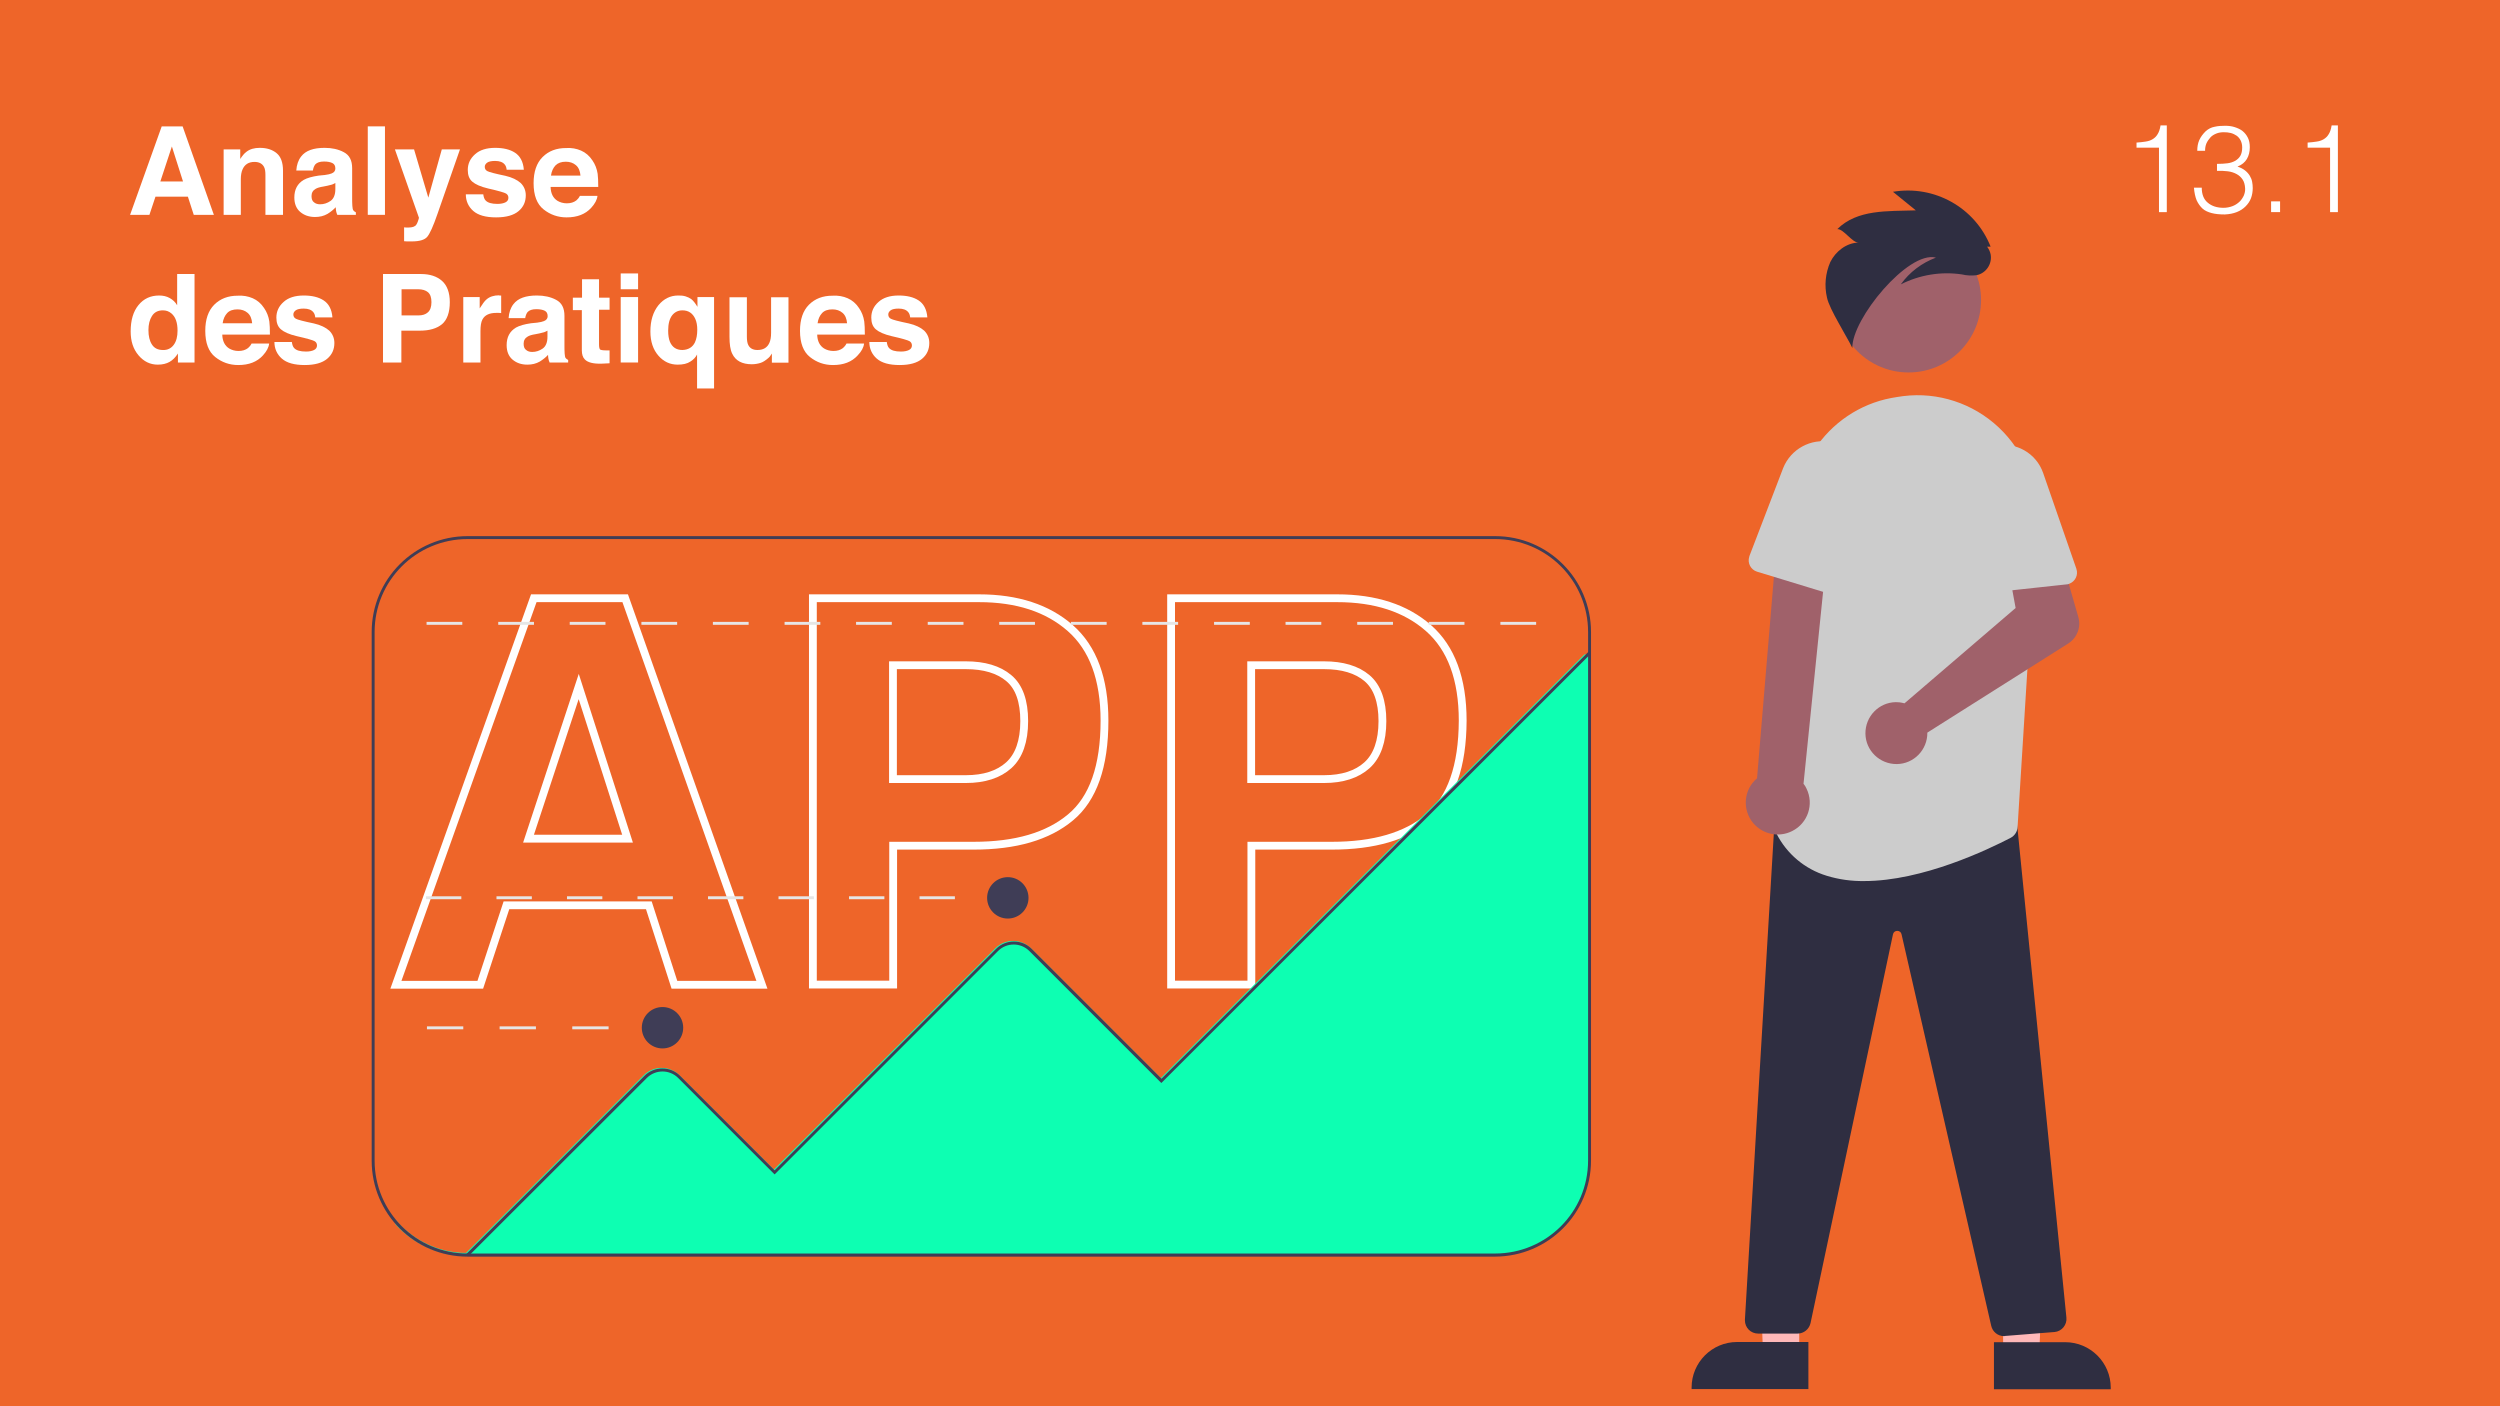 <?xml version="1.0" encoding="UTF-8"?>
<!-- Generator: Adobe Illustrator 27.4.1, SVG Export Plug-In . SVG Version: 6.00 Build 0)  -->
<svg xmlns="http://www.w3.org/2000/svg" xmlns:xlink="http://www.w3.org/1999/xlink" version="1.1" id="Calque_1" x="0px" y="0px" viewBox="0 0 1280 720" style="enable-background:new 0 0 1280 720;" xml:space="preserve">
<style type="text/css">
	.st0{fill:#EE6529;}
	.st1{fill:#FFFFFF;}
	.st2{fill:none;stroke:#FFFFFF;stroke-width:4;}
	.st3{fill:#FFB8B8;}
	.st4{fill:#2F2E41;}
	.st5{fill:#A0616A;}
	.st6{fill:#CCCCCC;}
	.st7{fill:#E6E6E6;}
	.st8{fill:#0DFFB2;}
	.st9{fill:#3F3D56;}
</style>
<rect class="st0" width="1280" height="720"></rect>
<g>
	<path class="st1" d="M82.8,64.7h10.7l16,45.3H99.2l-3-9.3H79.6l-3.1,9.3h-9.9L82.8,64.7z M82.1,92.9h11.6L88,75L82.1,92.9z"></path>
	<path class="st1" d="M141.6,78.4c2.2,1.8,3.3,4.8,3.3,9V110h-9V89.6c0-1.8-0.2-3.1-0.7-4.1c-0.9-1.7-2.5-2.6-4.9-2.6   c-3,0-5,1.3-6.1,3.8c-0.6,1.3-0.9,3-0.9,5.1V110h-8.8V76.5h8.5v4.9c1.1-1.7,2.2-3,3.2-3.7c1.8-1.4,4.1-2,6.8-2   C136.6,75.7,139.4,76.6,141.6,78.4z"></path>
	<path class="st1" d="M166.3,89.6c1.6-0.2,2.8-0.5,3.5-0.8c1.3-0.5,1.9-1.4,1.9-2.5c0-1.4-0.5-2.3-1.5-2.8c-1-0.5-2.4-0.8-4.3-0.8   c-2.1,0-3.6,0.5-4.5,1.5c-0.6,0.8-1,1.8-1.2,3.1h-8.5c0.2-2.9,1-5.3,2.5-7.2c2.3-3,6.3-4.4,12-4.4c3.7,0,7,0.7,9.8,2.2   c2.9,1.5,4.3,4.2,4.3,8.2v15.4c0,1.1,0,2.4,0.1,3.9c0.1,1.1,0.2,1.9,0.5,2.3c0.3,0.4,0.7,0.7,1.3,1v1.3h-9.5   c-0.3-0.7-0.5-1.3-0.6-1.9c-0.1-0.6-0.2-1.3-0.2-2c-1.2,1.3-2.6,2.4-4.2,3.4c-1.9,1.1-4,1.6-6.4,1.6c-3.1,0-5.6-0.9-7.6-2.6   c-2-1.7-3-4.2-3-7.4c0-4.1,1.6-7.1,4.8-9c1.8-1,4.3-1.7,7.7-2.2L166.3,89.6z M171.7,93.7c-0.6,0.3-1.1,0.6-1.7,0.8   c-0.6,0.2-1.4,0.4-2.4,0.6l-2,0.4c-1.9,0.3-3.2,0.7-4,1.2c-1.4,0.8-2.1,2-2.1,3.7c0,1.5,0.4,2.6,1.3,3.2c0.8,0.7,1.9,1,3.1,1   c1.9,0,3.7-0.6,5.3-1.7c1.6-1.1,2.5-3.1,2.5-6.1V93.7z"></path>
	<path class="st1" d="M197.1,110h-8.8V64.7h8.8V110z"></path>
	<path class="st1" d="M206.9,116.4l1.1,0.1c0.9,0,1.7,0,2.5-0.1c0.8-0.1,1.4-0.3,2-0.7c0.5-0.3,1-1.1,1.4-2.2c0.4-1.1,0.6-1.8,0.6-2   l-12.3-35h9.8l7.3,24.7l6.9-24.7h9.3l-11.5,33c-2.2,6.4-4,10.3-5.3,11.8c-1.3,1.5-3.9,2.3-7.8,2.3c-0.8,0-1.4,0-1.9,0   c-0.5,0-1.2,0-2.1-0.1V116.4z"></path>
	<path class="st1" d="M247.4,99.3c0.2,1.6,0.6,2.7,1.2,3.3c1.1,1.2,3.1,1.8,6.1,1.8c1.7,0,3.1-0.3,4.1-0.8s1.5-1.3,1.5-2.3   c0-1-0.4-1.7-1.2-2.2c-0.8-0.5-3.9-1.4-9.2-2.6c-3.8-0.9-6.5-2.1-8.1-3.5c-1.6-1.4-2.3-3.4-2.3-6c0-3.1,1.2-5.8,3.7-8   c2.4-2.2,5.9-3.3,10.3-3.3c4.2,0,7.6,0.8,10.2,2.5s4.2,4.6,4.5,8.7h-8.8c-0.1-1.1-0.4-2-1-2.7c-1-1.2-2.6-1.8-4.9-1.8   c-1.9,0-3.3,0.3-4.1,0.9c-0.8,0.6-1.2,1.3-1.2,2.1c0,1,0.4,1.7,1.3,2.2c0.9,0.5,3.9,1.3,9.2,2.4c3.5,0.8,6.1,2.1,7.9,3.7   c1.7,1.7,2.6,3.8,2.6,6.3c0,3.3-1.2,6-3.7,8.1c-2.5,2.1-6.3,3.2-11.5,3.2c-5.3,0-9.2-1.1-11.7-3.3c-2.5-2.2-3.8-5.1-3.8-8.5H247.4z   "></path>
	<path class="st1" d="M297.5,77.1c2.3,1,4.3,2.7,5.8,5c1.4,2,2.3,4.3,2.7,6.9c0.2,1.5,0.3,3.8,0.3,6.7h-24.4   c0.1,3.4,1.3,5.7,3.5,7.1c1.3,0.8,3,1.3,4.8,1.3c2,0,3.6-0.5,4.9-1.5c0.7-0.6,1.3-1.3,1.8-2.3h9c-0.2,2-1.3,4-3.2,6.1   c-3,3.3-7.2,4.9-12.6,4.9c-4.5,0-8.4-1.4-11.8-4.1s-5.1-7.2-5.1-13.4c0-5.8,1.5-10.3,4.6-13.4c3.1-3.1,7.1-4.6,12-4.6   C292.6,75.6,295.2,76.1,297.5,77.1z M284.4,84.7c-1.2,1.3-2,3-2.3,5.2h15.1c-0.2-2.3-0.9-4.1-2.3-5.3c-1.4-1.2-3.1-1.8-5.2-1.8   C287.4,82.8,285.7,83.4,284.4,84.7z"></path>
	<path class="st1" d="M86.9,152.6c1.6,0.9,2.9,2.1,3.8,3.7v-16h8.9v45.3h-8.5V181c-1.3,2-2.7,3.4-4.3,4.3s-3.6,1.4-6,1.4   c-3.9,0-7.2-1.6-9.9-4.8c-2.7-3.2-4-7.2-4-12.2c0-5.7,1.3-10.2,4-13.5s6.2-4.9,10.6-4.9C83.5,151.3,85.3,151.7,86.9,152.6z    M89,176.5c1.3-1.8,1.9-4.2,1.9-7.2c0-4.1-1-7-3.1-8.8c-1.3-1.1-2.7-1.6-4.4-1.6c-2.6,0-4.4,1-5.6,2.9c-1.2,1.9-1.8,4.3-1.8,7.2   c0,3.1,0.6,5.6,1.8,7.4c1.2,1.9,3.1,2.8,5.6,2.8C85.8,179.3,87.7,178.3,89,176.5z"></path>
	<path class="st1" d="M129.4,152.7c2.3,1,4.3,2.7,5.8,5c1.4,2,2.3,4.3,2.7,6.9c0.2,1.5,0.3,3.8,0.3,6.7h-24.4   c0.1,3.4,1.3,5.7,3.5,7.1c1.3,0.8,3,1.3,4.8,1.3c2,0,3.6-0.5,4.9-1.5c0.7-0.6,1.3-1.3,1.8-2.3h9c-0.2,2-1.3,4-3.2,6.1   c-3,3.3-7.2,4.9-12.6,4.9c-4.5,0-8.4-1.4-11.8-4.1s-5.1-7.2-5.1-13.4c0-5.8,1.5-10.3,4.6-13.4c3.1-3.1,7.1-4.6,12-4.6   C124.4,151.2,127.1,151.7,129.4,152.7z M116.3,160.3c-1.2,1.3-2,3-2.3,5.2h15.1c-0.2-2.3-0.9-4.1-2.3-5.3c-1.4-1.2-3.1-1.8-5.2-1.8   C119.3,158.4,117.5,159,116.3,160.3z"></path>
	<path class="st1" d="M149.4,174.9c0.2,1.6,0.6,2.7,1.2,3.3c1.1,1.2,3.1,1.8,6.1,1.8c1.7,0,3.1-0.3,4.1-0.8s1.5-1.3,1.5-2.3   c0-1-0.4-1.7-1.2-2.2c-0.8-0.5-3.9-1.4-9.2-2.6c-3.8-0.9-6.5-2.1-8.1-3.5c-1.6-1.4-2.3-3.4-2.3-6c0-3.1,1.2-5.8,3.7-8   c2.4-2.2,5.9-3.3,10.3-3.3c4.2,0,7.6,0.8,10.2,2.5s4.2,4.6,4.5,8.7h-8.8c-0.1-1.1-0.4-2-1-2.7c-1-1.2-2.6-1.8-4.9-1.8   c-1.9,0-3.3,0.3-4.1,0.9c-0.8,0.6-1.2,1.3-1.2,2.1c0,1,0.4,1.7,1.3,2.2c0.9,0.5,3.9,1.3,9.2,2.4c3.5,0.8,6.1,2.1,7.9,3.7   c1.7,1.7,2.6,3.8,2.6,6.3c0,3.3-1.2,6-3.7,8.1c-2.5,2.1-6.3,3.2-11.5,3.2c-5.3,0-9.2-1.1-11.7-3.3c-2.5-2.2-3.8-5.1-3.8-8.5H149.4z   "></path>
	<path class="st1" d="M226.3,166c-2.7,2.2-6.4,3.3-11.4,3.3h-9.4v16.3h-9.4v-45.3h19.5c4.5,0,8.1,1.2,10.7,3.5s4,6,4,10.9   C230.3,160,228.9,163.8,226.3,166z M219.1,149.6c-1.2-1-2.9-1.5-5-1.5h-8.5v13.4h8.5c2.2,0,3.8-0.5,5-1.6c1.2-1.1,1.8-2.8,1.8-5.2   C220.9,152.3,220.3,150.6,219.1,149.6z"></path>
	<path class="st1" d="M255.8,151.3c0.1,0,0.4,0,0.8,0v9c-0.6-0.1-1-0.1-1.5-0.1s-0.8,0-1,0c-3.5,0-5.9,1.1-7.1,3.4   c-0.7,1.3-1,3.3-1,6v16h-8.8v-33.5h8.4v5.8c1.4-2.2,2.5-3.8,3.5-4.6c1.6-1.4,3.8-2.1,6.4-2.1C255.5,151.3,255.7,151.3,255.8,151.3z   "></path>
	<path class="st1" d="M275,165.2c1.6-0.2,2.8-0.5,3.5-0.8c1.3-0.5,1.9-1.4,1.9-2.5c0-1.4-0.5-2.3-1.5-2.8c-1-0.5-2.4-0.8-4.3-0.8   c-2.1,0-3.6,0.5-4.5,1.5c-0.6,0.8-1,1.8-1.2,3.1h-8.5c0.2-2.9,1-5.3,2.5-7.2c2.3-3,6.3-4.4,12-4.4c3.7,0,7,0.7,9.8,2.2   c2.9,1.5,4.3,4.2,4.3,8.2v15.4c0,1.1,0,2.4,0.1,3.9c0.1,1.1,0.2,1.9,0.5,2.3c0.3,0.4,0.7,0.7,1.3,1v1.3h-9.5   c-0.3-0.7-0.5-1.3-0.6-1.9c-0.1-0.6-0.2-1.3-0.2-2c-1.2,1.3-2.6,2.4-4.2,3.4c-1.9,1.1-4,1.6-6.4,1.6c-3.1,0-5.6-0.9-7.6-2.6   c-2-1.7-3-4.2-3-7.4c0-4.1,1.6-7.1,4.8-9c1.8-1,4.3-1.7,7.7-2.2L275,165.2z M280.3,169.3c-0.6,0.3-1.1,0.6-1.7,0.8   c-0.6,0.2-1.4,0.4-2.4,0.6l-2,0.4c-1.9,0.3-3.2,0.7-4,1.2c-1.4,0.8-2.1,2-2.1,3.7c0,1.5,0.4,2.6,1.3,3.2c0.8,0.7,1.9,1,3.1,1   c1.9,0,3.7-0.6,5.3-1.7c1.6-1.1,2.5-3.1,2.5-6.1V169.3z"></path>
	<path class="st1" d="M293.3,158.6v-6.2h4.7V143h8.7v9.4h5.4v6.2h-5.4v17.7c0,1.4,0.2,2.2,0.5,2.6c0.3,0.3,1.4,0.5,3.2,0.5   c0.3,0,0.5,0,0.8,0s0.6,0,0.9,0v6.6l-4.2,0.2c-4.1,0.1-7-0.6-8.5-2.2c-1-1-1.5-2.6-1.5-4.6v-20.6H293.3z"></path>
	<path class="st1" d="M326.7,148.1h-8.9V140h8.9V148.1z M317.8,152.1h8.9v33.5h-8.9V152.1z"></path>
	<path class="st1" d="M354,153.2c1,0.8,2,2.1,3.1,3.9v-5h8.5v46.8h-8.7v-17.4c-0.7,1.4-1.8,2.6-3.4,3.6c-1.6,1.1-3.8,1.6-6.5,1.6   c-3.9,0-7.2-1.5-9.9-4.6c-2.7-3.1-4.1-7.2-4.1-12.4c0-5.6,1.4-10,4.1-13.4c2.7-3.3,6.1-5,10.1-5C350,151.2,352.2,151.9,354,153.2z    M355.8,175.3c0.8-1.7,1.2-3.9,1.2-6.5c0-2.1-0.3-3.9-1-5.5c-1.3-2.9-3.5-4.4-6.6-4.4c-2.2,0-4,0.9-5.3,2.6c-1.3,1.7-2,4.3-2,7.8   c0,2.3,0.3,4.2,0.9,5.7c1.2,2.8,3.3,4.2,6.4,4.2C352.4,179.1,354.6,177.8,355.8,175.3z"></path>
	<path class="st1" d="M382.4,152.1v20.2c0,1.9,0.2,3.3,0.7,4.3c0.8,1.7,2.4,2.6,4.7,2.6c3,0,5-1.2,6.1-3.6c0.6-1.3,0.9-3,0.9-5.2   v-18.2h8.9v33.5h-8.5v-4.7c-0.1,0.1-0.3,0.4-0.6,0.9s-0.7,1-1.2,1.4c-1.4,1.2-2.7,2.1-4,2.5s-2.8,0.7-4.5,0.7   c-4.9,0-8.3-1.8-10-5.4c-1-2-1.4-4.9-1.4-8.7v-20.2H382.4z"></path>
	<path class="st1" d="M434,152.7c2.3,1,4.3,2.7,5.8,5c1.4,2,2.3,4.3,2.7,6.9c0.2,1.5,0.3,3.8,0.3,6.7h-24.4c0.1,3.4,1.3,5.7,3.5,7.1   c1.3,0.8,3,1.3,4.8,1.3c2,0,3.6-0.5,4.9-1.5c0.7-0.6,1.3-1.3,1.8-2.3h9c-0.2,2-1.3,4-3.3,6.1c-3,3.3-7.2,4.9-12.6,4.9   c-4.5,0-8.4-1.4-11.8-4.1s-5.1-7.2-5.1-13.4c0-5.8,1.5-10.3,4.6-13.4c3.1-3.1,7.1-4.6,12-4.6C429.1,151.2,431.7,151.7,434,152.7z    M420.9,160.3c-1.2,1.3-2,3-2.3,5.2h15.1c-0.2-2.3-0.9-4.1-2.3-5.3c-1.4-1.2-3.1-1.8-5.2-1.8C423.9,158.4,422.1,159,420.9,160.3z"></path>
	<path class="st1" d="M454,174.9c0.2,1.6,0.6,2.7,1.2,3.3c1.1,1.2,3.1,1.8,6.1,1.8c1.7,0,3.1-0.3,4.1-0.8c1-0.5,1.5-1.3,1.5-2.3   c0-1-0.4-1.7-1.2-2.2c-0.8-0.5-3.9-1.4-9.2-2.6c-3.8-0.9-6.5-2.1-8.1-3.5c-1.6-1.4-2.3-3.4-2.3-6c0-3.1,1.2-5.8,3.7-8   c2.4-2.2,5.9-3.3,10.3-3.3c4.2,0,7.6,0.8,10.2,2.5s4.2,4.6,4.5,8.7h-8.8c-0.1-1.1-0.4-2-1-2.7c-1-1.2-2.6-1.8-4.9-1.8   c-1.9,0-3.3,0.3-4.1,0.9s-1.2,1.3-1.2,2.1c0,1,0.4,1.7,1.3,2.2c0.9,0.5,3.9,1.3,9.2,2.4c3.5,0.8,6.1,2.1,7.9,3.7   c1.7,1.7,2.6,3.8,2.6,6.3c0,3.3-1.2,6-3.7,8.1c-2.5,2.1-6.3,3.2-11.5,3.2c-5.3,0-9.2-1.1-11.7-3.3c-2.5-2.2-3.8-5.1-3.8-8.5H454z"></path>
</g>
<g>
	<path class="st2" d="M273.3,306.3h46.8l70,197.9h-44.8l-13.1-40.7h-72.9l-13.4,40.7h-43.2L273.3,306.3z M270.6,429.4h50.7l-25-77.9   L270.6,429.4z"></path>
	<path class="st2" d="M548.1,418.5c-11.6,9.7-28.1,14.5-49.6,14.5h-41.2v71.1h-41.1V306.3h85c19.6,0,35.2,5.1,46.8,15.3   c11.6,10.2,17.5,26,17.5,47.4C565.5,392.3,559.7,408.9,548.1,418.5z M516.5,347.2c-5.2-4.4-12.6-6.6-22-6.6h-37.3v58.3h37.3   c9.4,0,16.8-2.4,22-7.1c5.2-4.7,7.9-12.3,7.9-22.6C524.4,359,521.8,351.6,516.5,347.2z"></path>
	<path class="st2" d="M731.5,418.5c-11.6,9.7-28.1,14.5-49.6,14.5h-41.2v71.1h-41.1V306.3h85c19.6,0,35.2,5.1,46.8,15.3   c11.6,10.2,17.5,26,17.5,47.4C748.8,392.3,743,408.9,731.5,418.5z M699.9,347.2c-5.2-4.4-12.6-6.6-22-6.6h-37.3v58.3h37.3   c9.4,0,16.8-2.4,22-7.1c5.2-4.7,7.9-12.3,7.9-22.6C707.8,359,705.1,351.6,699.9,347.2z"></path>
</g>
<g>
	<path class="st1" d="M1105.4,75.6h-11.5V73c1.7-0.1,3.2-0.3,4.6-0.5c1.4-0.2,2.6-0.6,3.6-1.2c1-0.6,1.9-1.4,2.6-2.6   c0.7-1.1,1.2-2.6,1.5-4.5h3.2v44.4h-4V75.6z"></path>
	<path class="st1" d="M1135.3,83.9c1.9,0,3.6-0.1,5.2-0.3c1.6-0.2,2.9-0.7,4-1.3c1.1-0.7,2-1.5,2.6-2.6c0.6-1.1,0.9-2.5,0.9-4.2   c0-1.4-0.3-2.6-0.8-3.6c-0.5-1-1.2-1.8-2-2.4c-0.9-0.6-1.9-1.1-3-1.4c-1.2-0.3-2.4-0.4-3.6-0.4c-1.4,0-2.7,0.2-3.9,0.7   c-1.2,0.5-2.2,1.1-3,2c-0.8,0.9-1.5,1.9-2,3c-0.5,1.2-0.7,2.4-0.7,3.8h-4c0-2,0.3-3.8,1-5.4c0.7-1.6,1.8-3.1,3.2-4.5   c1.4-1.3,3-2.1,4.7-2.4c1.7-0.4,3.5-0.5,5.4-0.5c1.8,0,3.4,0.2,4.9,0.7s2.9,1.1,4,2c1.1,0.9,2,2,2.7,3.4c0.7,1.4,1,3,1,4.9   c0,2.3-0.5,4.3-1.5,6c-1,1.7-2.6,3-4.8,3.9c1.6,0.5,2.9,1.2,3.9,2c1,0.8,1.8,1.7,2.4,2.7c0.6,1,1,2,1.2,3.1   c0.2,1.1,0.3,2.1,0.3,3.2c0,1.8-0.3,3.6-0.9,5.2c-0.6,1.6-1.6,3-2.8,4.2c-1.2,1.2-2.7,2.2-4.5,2.9s-3.8,1.1-6.1,1.2   c-2.6,0-4.8-0.2-6.7-0.7c-1.9-0.5-3.5-1.2-4.7-2.3s-2.2-2.5-3-4.2c-0.7-1.7-1.2-3.9-1.4-6.5h4c0,3.4,1,6,3.1,7.7   c2,1.7,4.7,2.6,8,2.6c1.6,0,3.1-0.3,4.5-0.8s2.6-1.3,3.6-2.2c1-0.9,1.7-2,2.3-3.2c0.5-1.2,0.8-2.5,0.7-3.8   c-0.1-1.8-0.5-3.3-1.3-4.5c-0.8-1.2-1.8-2.1-3.1-2.8c-1.3-0.7-2.8-1.2-4.5-1.4c-1.7-0.2-3.5-0.3-5.5-0.2V83.9z"></path>
	<path class="st1" d="M1162.8,108.6v-5.5h4.6v5.5H1162.8z"></path>
	<path class="st1" d="M1193,75.6h-11.5V73c1.7-0.1,3.2-0.3,4.6-0.5c1.4-0.2,2.6-0.6,3.6-1.2c1-0.6,1.9-1.4,2.6-2.6   c0.7-1.1,1.2-2.6,1.5-4.5h3.2v44.4h-4V75.6z"></path>
</g>
<polygon class="st3" points="921.2,693.3 902.7,693.3 899.9,621.8 921.2,621.8 "></polygon>
<path class="st4" d="M925.9,711.2l-59.8,0v-0.8c0-12.8,10.4-23.3,23.3-23.3c0,0,0,0,0,0h0l36.5,0L925.9,711.2z"></path>
<polygon class="st3" points="1025.6,693.3 1044.1,693.3 1046.9,621.8 1025.6,621.8 "></polygon>
<path class="st4" d="M1020.9,687.2l36.5,0h0c12.8,0,23.3,10.4,23.3,23.3c0,0,0,0,0,0v0.8l-59.8,0L1020.9,687.2z"></path>
<path class="st4" d="M1026.1,684.1c-3.2,0-5.9-2.2-6.6-5.3l-45.9-200.4c-0.2-1.1-1.1-1.8-2.2-1.8h0c-1.1,0-2,0.7-2.2,1.8l-42.2,199  c-0.7,3.1-3.4,5.4-6.7,5.4h-20.1c-3.8,0-6.8-3-6.8-6.8c0-0.1,0-0.3,0-0.4l15-252.2l6-1.8l0.1,0l118.3,1l25.2,252  c0.4,3.7-2.4,7.1-6.1,7.4c0,0-0.1,0-0.1,0l-25.1,2C1026.4,684.1,1026.2,684.1,1026.1,684.1z"></path>
<circle class="st5" cx="977.2" cy="153.6" r="37.1"></circle>
<path class="st6" d="M954.5,451.1c-6.5,0.1-13-0.8-19.2-2.7c-11.2-3.4-20.5-11.2-25.8-21.7c-0.8-1.6-1-3.4-0.5-5.1  c4.1-14,23.9-86.6,11.3-144.4c-3.6-16.2-0.5-33.2,8.7-47c8.9-13.7,23.1-23.3,39.2-26.4l0,0c2.1-0.4,4.2-0.7,6.3-1  c17.8-2.2,35.7,3.7,48.8,16c13.4,12.6,20.5,30.5,19.4,48.9l-9.7,155.7c-0.1,2.4-1.5,4.5-3.6,5.6C1018,434.9,984.4,451.1,954.5,451.1  z"></path>
<path class="st5" d="M917.6,425.5c8-4,11.3-13.7,7.3-21.8c-0.4-0.9-0.9-1.7-1.5-2.4l12.1-118.7h-26.2l-9.7,115.9  c-6.9,5.8-7.7,16.1-1.9,23C902.7,427.3,910.9,428.9,917.6,425.5z"></path>
<path class="st6" d="M937.4,226.3L937.4,226.3c10.6,2.1,18,11.8,17.2,22.6l-3.6,51.8c-0.2,3.3-3.1,5.8-6.5,5.6  c-0.5,0-0.9-0.1-1.3-0.3l-43.6-13.3c-3.2-1-5-4.4-4-7.6c0-0.1,0.1-0.3,0.1-0.4l17.3-45.1C916.9,229.9,927.2,224.3,937.4,226.3z"></path>
<path class="st4" d="M1019.2,126.3c-7.9-20-28.8-31.7-50-28.1l11.7,9.5c-14.5,0.5-29.9-0.6-40.2,9.6c3.3-0.1,7.6,7,10.9,6.9  c-6.2,0.1-11.8,4.5-14.5,10c-2.5,5.7-3.1,12.1-1.7,18.1c1.2,6.1,10.5,20.3,13,25.9c-0.4-14.8,28.6-50,42.8-46.3  c-7.2,2.7-13.5,7.4-18,13.7c9.7-4.9,20.6-6.7,31.3-5.1c2.4,0.6,5,0.7,7.5,0.4c4.9-1,8.1-5.8,7.2-10.7c-0.3-1.4-0.9-2.7-1.8-3.9  L1019.2,126.3z"></path>
<rect x="1915.5" y="50.9" class="st7" width="9.1" height="1.5"></rect>
<path class="st7" d="M786.5,319.9h-18.3v-1.5h18.3V319.9z M749.8,319.9h-18.3v-1.5h18.3L749.8,319.9z M713.2,319.9h-18.3v-1.5h18.3  V319.9z M676.5,319.9h-18.3v-1.5h18.3V319.9z M639.9,319.9h-18.3v-1.5h18.3V319.9z M603.2,319.9h-18.3v-1.5h18.3V319.9z   M566.6,319.9h-18.3v-1.5h18.3V319.9z M529.9,319.9h-18.3v-1.5h18.3V319.9z M493.3,319.9H475v-1.5h18.3V319.9z M456.6,319.9h-18.3  v-1.5h18.3V319.9z M420,319.9h-18.3v-1.5H420V319.9z M383.3,319.9H365v-1.5h18.3V319.9z M346.7,319.9h-18.3v-1.5h18.3V319.9z   M310,319.9h-18.3v-1.5H310V319.9z M273.4,319.9h-18.3v-1.5h18.3V319.9z M236.7,319.9h-18.3v-1.5h18.3V319.9z"></path>
<rect x="507" y="458.9" class="st7" width="9.1" height="1.5"></rect>
<path class="st7" d="M488.9,460.4h-18.1v-1.5h18.1V460.4z M452.8,460.4h-18.1v-1.5h18.1V460.4z M416.7,460.4h-18.1v-1.5h18.1V460.4z   M380.6,460.4h-18.1v-1.5h18.1V460.4z M344.5,460.4h-18.1v-1.5h18.1V460.4z M308.4,460.4h-18.1v-1.5h18.1V460.4z M272.3,460.4h-18.1  v-1.5h18.1L272.3,460.4z M236.2,460.4h-18.1v-1.5h18.1V460.4z"></path>
<rect x="330.1" y="525.5" class="st7" width="9.1" height="1.5"></rect>
<path class="st7" d="M311.5,527H293v-1.5h18.6V527z M274.4,527h-18.6v-1.5h18.6V527z M237.2,527h-18.6v-1.5h18.6V527z"></path>
<path class="st8" d="M814.1,335v258.9c0,27.1-22,49.1-49.1,49.1H238.9c-13.9,0-27.2-5.9-36.5-16.3v-2.3c9,10.8,22.2,17,36.2,17.1  l91-91c5-5,13.2-5,18.2,0c0,0,0,0,0,0l48.4,48.3l113.4-113.3c5-5,13.2-5,18.2,0c0,0,0,0,0,0l66.5,66.5l216.9-216.9l1.5,0l0.7,0  L814.1,335z"></path>
<path class="st9" d="M765.5,643.4H239.4c-27.1,0-49.1-22-49.1-49.1V323.6c0-27.1,22-49.1,49.1-49.1h526.1c27.1,0,49.1,22,49.1,49.1  v270.6C814.6,621.4,792.6,643.3,765.5,643.4z M239.4,276c-26.3,0-47.6,21.3-47.6,47.6v270.6c0,26.3,21.3,47.6,47.6,47.6h526.1  c26.3,0,47.6-21.3,47.6-47.6V323.6c0-26.3-21.3-47.6-47.6-47.6H239.4z"></path>
<path class="st9" d="M239.9,643.1l-1.1-1.1l91.2-91.2c5-5,13.2-5,18.2,0l48.4,48.4L510,485.8c5-5,13.2-5,18.2,0l66.5,66.5  l218.7-218.7l1.1,1.1L594.6,554.5l-67.6-67.6c-4.4-4.4-11.6-4.4-16,0c0,0,0,0,0,0L396.6,601.3l-49.4-49.4c-4.4-4.4-11.6-4.4-16,0  L239.9,643.1z"></path>
<circle class="st9" cx="339.2" cy="526.2" r="10.6"></circle>
<circle class="st9" cx="516" cy="459.7" r="10.6"></circle>
<circle class="st9" cx="1924.6" cy="51.6" r="10.6"></circle>
<path class="st5" d="M972.6,359.6c0.8,0.1,1.7,0.3,2.5,0.5l56.9-48.8l-3.3-17.9l26.4-8.6l9,31.1c1.5,5.2-0.6,10.7-5.2,13.6  l-72.1,45.6c0.1,8.8-6.9,16-15.6,16.1c-8.8,0.1-16-6.9-16.1-15.6c-0.1-8.8,6.9-16,15.6-16.1C971.3,359.5,972,359.6,972.6,359.6z"></path>
<path class="st6" d="M1021.4,228.2L1021.4,228.2c10.6-2.2,21.2,3.8,24.7,14l17,49c1.1,3.2-0.6,6.6-3.7,7.7c-0.4,0.2-0.9,0.3-1.3,0.3  l-45.3,4.9c-3.3,0.4-6.3-2-6.7-5.4c0-0.1,0-0.3,0-0.4l-1.8-48.2C1003.9,239.6,1011.1,230.3,1021.4,228.2z"></path>
</svg>
